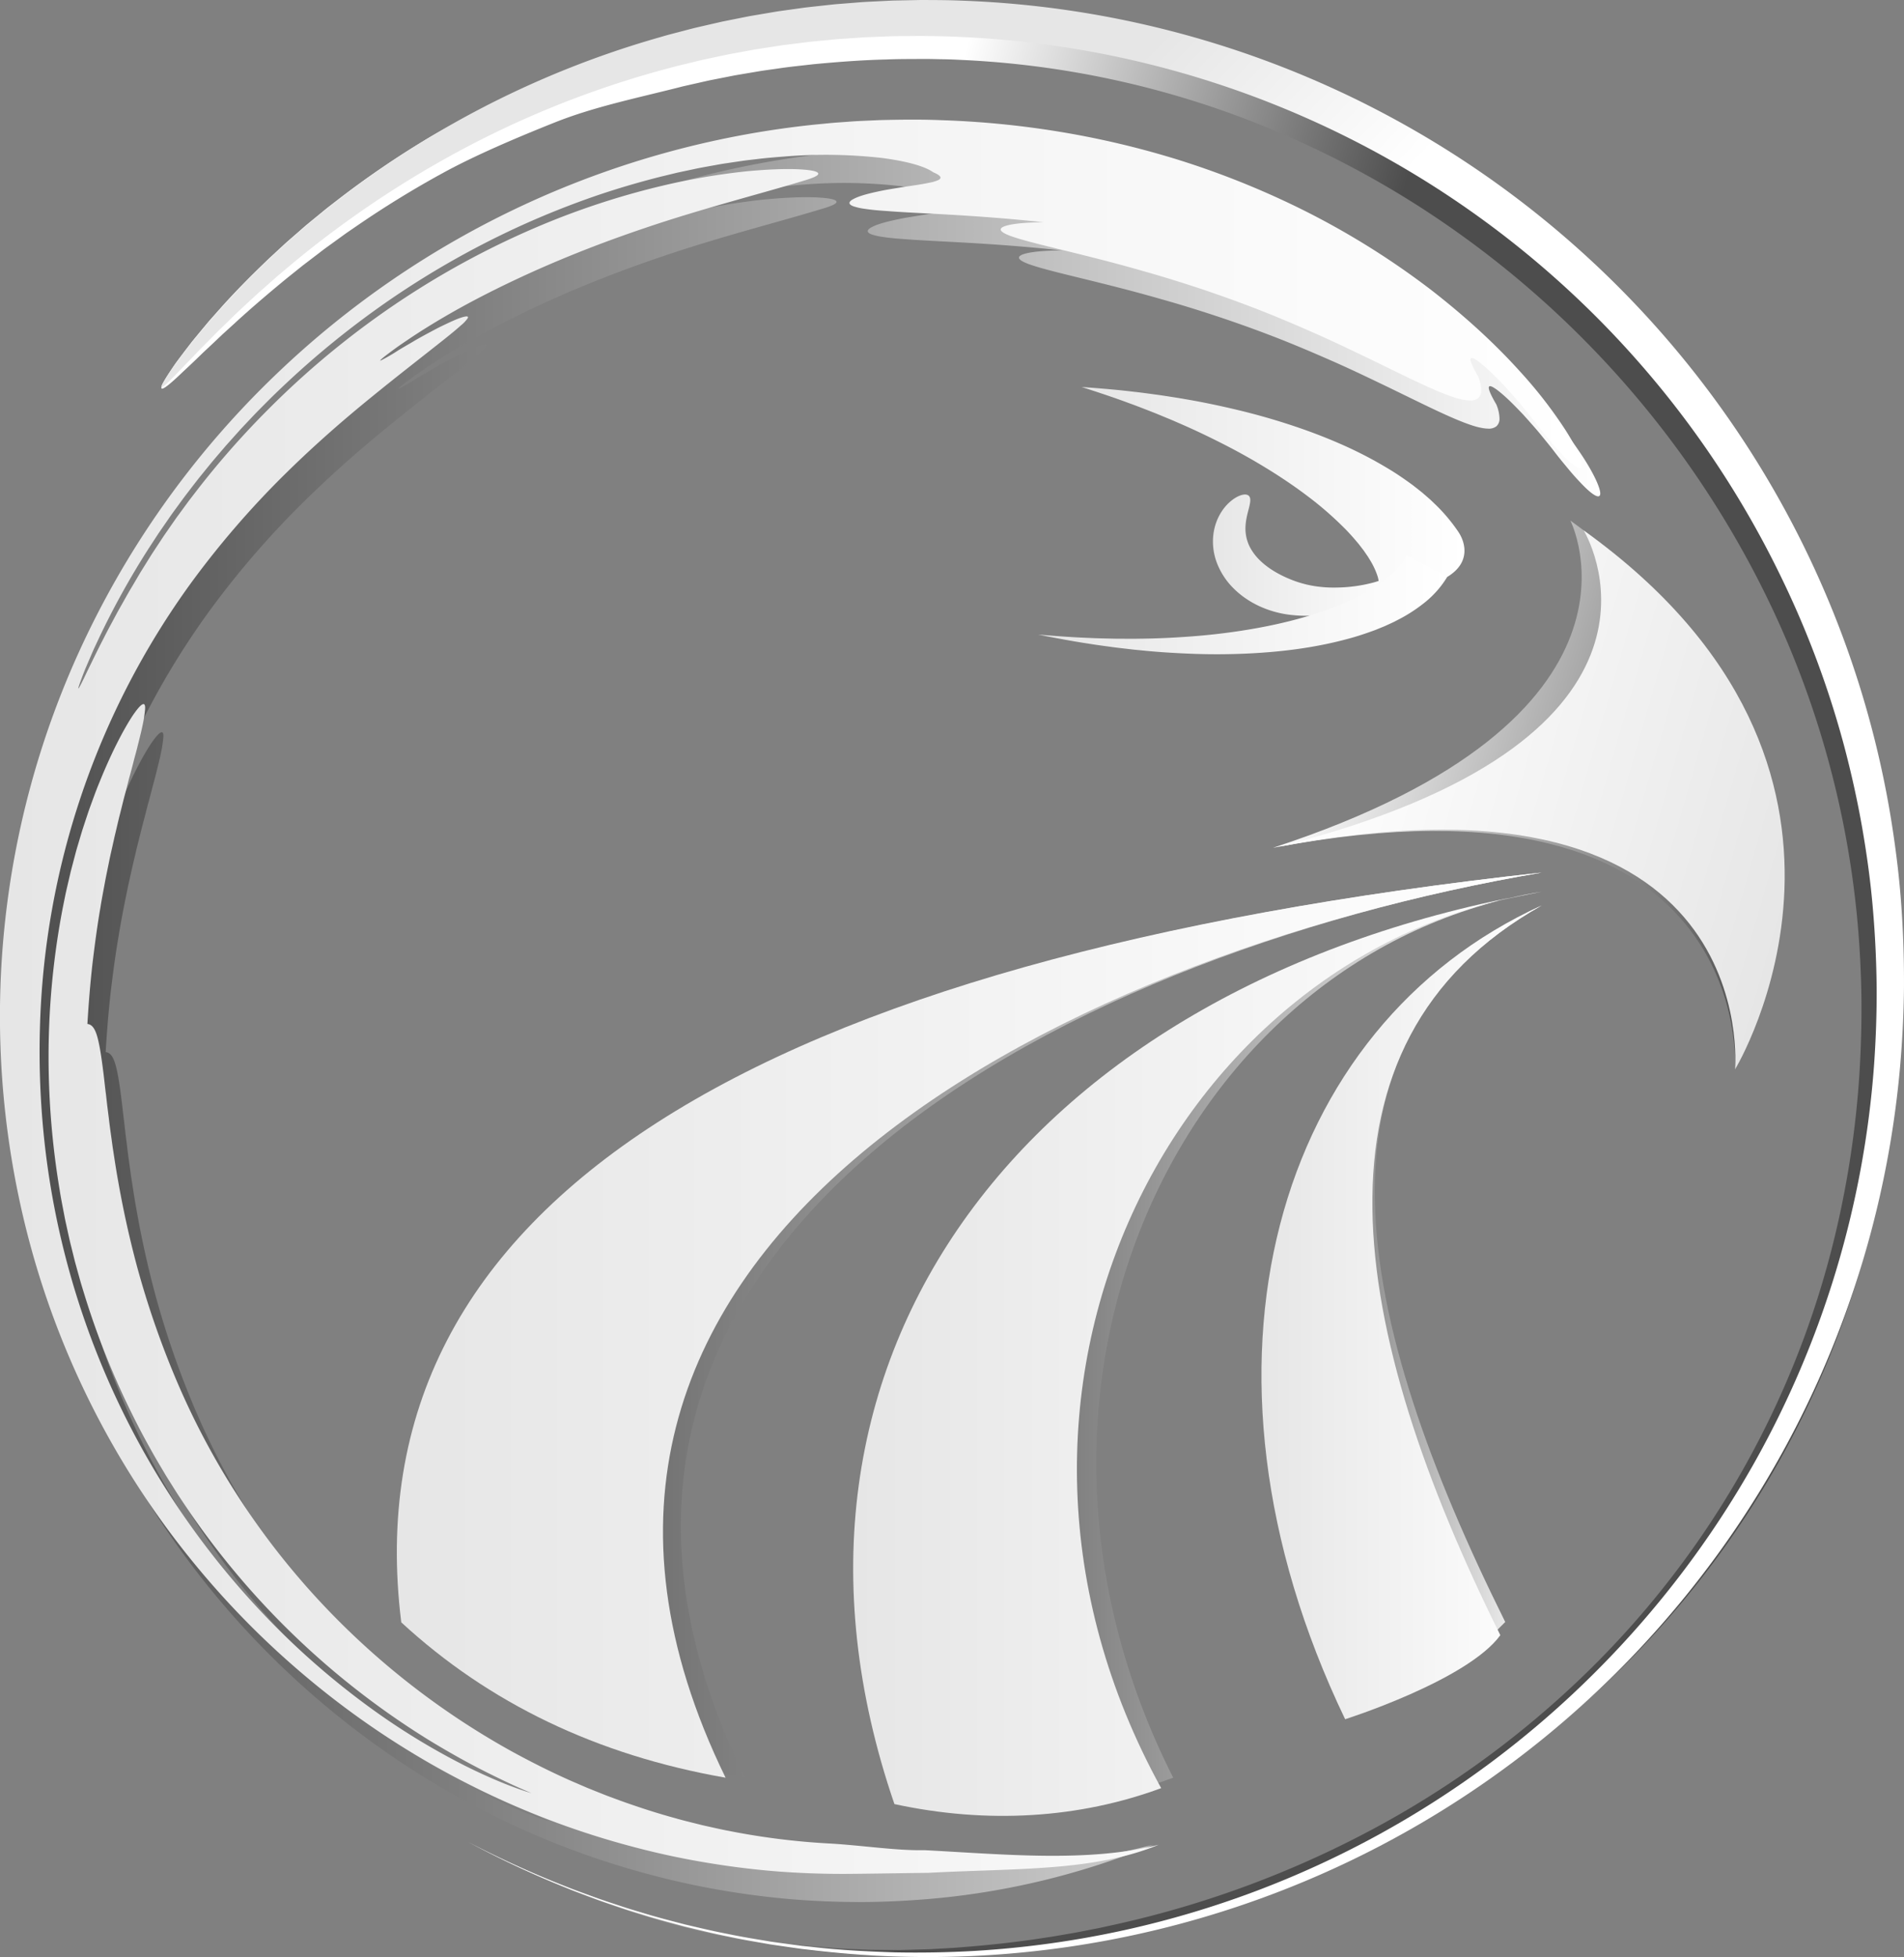 <svg id="Ebene_1" data-name="Ebene 1" xmlns="http://www.w3.org/2000/svg" xmlns:xlink="http://www.w3.org/1999/xlink" viewBox="0 0 1174.4 1206.817"><rect x="0" y="0" width="1174.4" height="1206.817" fill="#808080" stroke="none"/><defs><linearGradient id="Neues_Verlaufsfeld_2" x1="61.327" y1="667.495" x2="1037.111" y2="667.495" gradientUnits="userSpaceOnUse"><stop offset="0" stop-color="#4d4d4d"/><stop offset="1" stop-color="#fff"/></linearGradient><linearGradient id="Neues_Verlaufsfeld_2-2" x1="828.426" y1="842.426" x2="1000.969" y2="842.426" xlink:href="#Neues_Verlaufsfeld_2"/><linearGradient id="Neues_Verlaufsfeld_2-3" x1="763.965" y1="682.165" x2="491.239" y2="603.777" xlink:href="#Neues_Verlaufsfeld_2"/><linearGradient id="Neues_Verlaufsfeld_1" x1="414.195" y1="420.076" x2="534.611" y2="537.238" gradientUnits="userSpaceOnUse"><stop offset="0" stop-color="#e6e6e6"/><stop offset="1" stop-color="#fff"/></linearGradient><linearGradient id="Neues_Verlaufsfeld_1-2" x1="50.062" y1="650.14" x2="1025.846" y2="650.14" xlink:href="#Neues_Verlaufsfeld_1"/><linearGradient id="Neues_Verlaufsfeld_2-4" x1="1164.974" y1="553.19" x2="861.788" y2="466.047" xlink:href="#Neues_Verlaufsfeld_2"/><linearGradient id="Neues_Verlaufsfeld_2-5" x1="595.447" y1="869.433" x2="1000.969" y2="869.433" xlink:href="#Neues_Verlaufsfeld_2"/><linearGradient id="Neues_Verlaufsfeld_2-6" x1="306.648" y1="852.629" x2="1000.969" y2="852.629" xlink:href="#Neues_Verlaufsfeld_2"/><linearGradient id="Neues_Verlaufsfeld_1-3" x1="294.831" y1="852.629" x2="1000.969" y2="852.629" xlink:href="#Neues_Verlaufsfeld_1"/><linearGradient id="Neues_Verlaufsfeld_1-4" x1="576.311" y1="870.325" x2="1000.969" y2="870.325" xlink:href="#Neues_Verlaufsfeld_1"/><linearGradient id="Neues_Verlaufsfeld_1-5" x1="828.136" y1="844.744" x2="1000.969" y2="844.744" xlink:href="#Neues_Verlaufsfeld_1"/><linearGradient id="Neues_Verlaufsfeld_1-6" x1="798.208" y1="377.798" x2="919.519" y2="377.798" xlink:href="#Neues_Verlaufsfeld_1"/><linearGradient id="Neues_Verlaufsfeld_1-7" x1="717.215" y1="336.578" x2="953.349" y2="336.578" xlink:href="#Neues_Verlaufsfeld_1"/><linearGradient id="Neues_Verlaufsfeld_1-8" x1="690.402" y1="408.359" x2="942.696" y2="408.359" xlink:href="#Neues_Verlaufsfeld_1"/><linearGradient id="Neues_Verlaufsfeld_1-9" x1="1166.513" y1="555.461" x2="865.285" y2="468.88" xlink:href="#Neues_Verlaufsfeld_1"/></defs><title>logo_wht</title><path d="M453.516,1192.135a511.348,511.348,0,0,1-106.677-40.858,521.078,521.078,0,0,1-96.382-64.188A527.999,527.999,0,0,1,72.999,791.455a541.948,541.948,0,0,1,35.974-334.279A556.524,556.524,0,0,1,231.641,283.641,564.347,564.347,0,0,1,563.695,129.675l10.14-.983c3.365-.304,6.723-.502,10.059-.752,6.669-.545,13.294-.724,19.839-1.044,13.103-.343,25.937-.469,38.48.046a561.661,561.661,0,0,1,71.518,6.939,543.451,543.451,0,0,1,75.601,17.873,524.947,524.947,0,0,1,63.046,24.467,490.218,490.218,0,0,1,91.691,55.401c23.677,18.377,41.323,35.355,54.506,49.941a278.837,278.837,0,0,1,28.007,35.924c5.961,9.246,8.949,15.741,10.058,19.57,1.096,3.837.224,5.096-2.004,4.208-2.239-.882-5.8-3.943-10.239-8.73-2.262-2.354-4.738-5.148-7.365-8.345-2.645-3.18-5.545-6.657-8.49-10.553-2.961-3.851-5.824-7.276-8.423-10.476-2.603-3.197-5.136-5.956-7.396-8.534q-1.719-1.913-3.27-3.64-1.609-1.673-3.052-3.174c-1.94-1.992-3.69-3.742-5.263-5.272-6.361-6.04-9.929-8.464-11.561-8.884-3.292-.795.785,6.693,3.416,11.199a23.693,23.693,0,0,1,1.957,8.613,6.134,6.134,0,0,1-1.856,4.847,7.523,7.523,0,0,1-5.122,1.476,21.867,21.867,0,0,1-3.641-.389,40.724,40.724,0,0,1-4.346-1c-12.344-3.624-31.411-13.398-53.843-24.26-11.243-5.388-23.245-11.207-35.697-16.632-12.43-5.457-25.146-10.831-37.661-15.582-25.009-9.549-48.975-17.077-66.474-21.979-34.903-10.063-65.107-16.129-79.253-20.777-7.07-2.274-10.099-4.388-7.624-6.08,2.476-1.668,10.48-3.105,25.472-3.214-44.511-4.807-77.4-5.348-97.335-6.981-4.979-.321-9.152-.738-12.492-1.257a36.754,36.754,0,0,1-7.476-1.65c-3.277-1.278-3.1-2.925.802-4.78,3.901-1.925,10.122-3.41,16.949-4.826,3.414-.688,6.987-1.225,10.494-1.812,1.756-.283,3.494-.563,5.19-.836l4.939-.721c3.173-.483,6.07-.985,8.478-1.513a23.835,23.835,0,0,0,5.537-1.597c2.42-1.204,2.027-2.73-2.991-4.818-5.128-3.684-16.057-6.809-31.632-8.853a310.875,310.875,0,0,0-59.104-.986c-5.823.464-11.867.905-18.046,1.68-3.092.375-6.244.689-9.412,1.155l-9.634,1.429c-3.261.455-6.52,1.113-9.838,1.689-3.311.606-6.671,1.181-10.027,1.922q-5.05,1.074-10.195,2.168-5.115,1.237-10.318,2.495c-13.839,3.505-28.02,7.652-42.25,12.606-14.22,4.977-28.516,10.665-42.658,17.03A535.419,535.419,0,0,0,302.685,237.06a544.398,544.398,0,0,0-68.356,55.456c-5.03,4.722-9.753,9.557-14.402,14.236-2.293,2.37-4.514,4.754-6.726,7.086q-1.653,1.755-3.283,3.486l-3.159,3.51-6.161,6.881-5.811,6.801-2.824,3.319q-1.362,1.676-2.699,3.322-2.669,3.293-5.235,6.459-5.016,6.42-9.51,12.358c-2.916,4.01-5.73,7.786-8.287,11.417q-3.782,5.482-7.095,10.283-3.185,4.873-5.881,8.999a496.675,496.675,0,0,0-31.267,56.436q-1.302,2.779-2.493,5.319c-.775,1.701-1.469,3.341-2.145,4.887q-1.99,4.652-3.537,8.268c-1.917,4.869-3.197,8.309-3.789,10.168-1.183,3.718.373,1.111,5.136-9.021,2.509-5.007,5.748-11.934,10.296-20.679,2.187-4.417,4.854-9.207,7.694-14.554,1.415-2.677,3.029-5.407,4.642-8.304,1.623-2.893,3.32-5.911,5.192-8.999l4.709-8.002,4.857-7.811,2.422-3.872q1.251-1.904,2.496-3.798,2.498-3.785,4.971-7.533,2.562-3.688,5.099-7.341,1.272-1.824,2.538-3.64,1.307-1.785,2.608-3.562,2.606-3.551,5.187-7.067,2.663-3.453,5.3-6.873a525.83,525.83,0,0,1,43.86-49.693,527.265,527.265,0,0,1,90.332-72.599A518.467,518.467,0,0,1,401.09,189.261a480.159,480.159,0,0,1,69.413-22.056,412.941,412.941,0,0,1,51.256-8.741c13.886-1.307,24.462-1.613,31.792-1.268,7.333.361,11.388,1.113,12.299,2.264.905,1.111-1.354,2.452-6.65,4.151-26.949,8.3-63.298,17.326-100.149,29.842-18.426,6.205-36.978,13.169-54.601,20.624-17.627,7.44-34.318,15.37-49.13,23.123-14.882,7.805-26.708,14.927-35.789,20.746-4.532,2.923-8.353,5.561-11.579,7.747-3.182,2.246-5.705,4.132-7.627,5.582-3.85,2.893-5.151,4.23-4.098,3.839a110.025,110.025,0,0,0,10.387-6.006c2.872-1.808,6.137-3.633,9.428-5.584,3.285-1.961,6.744-3.84,10.094-5.641,1.677-.893,3.326-1.771,4.923-2.622,1.613-.821,3.196-1.578,4.694-2.297,3.004-1.428,5.704-2.662,7.937-3.537,4.507-1.689,7.044-2.103,6.101-.332a20.744,20.744,0,0,1-4.206,4.407c-2.35,2.158-5.758,4.971-10.35,8.629-13.415,10.669-28.307,22.135-44.691,35.492-16.401,13.328-34.205,28.673-53.072,47.223a554.231,554.231,0,0,0-58.084,67.162A488.857,488.857,0,0,0,85.943,687.355a515.602,515.602,0,0,0,2.031,61.831,501.94,501.94,0,0,0,137.379,300.58,482.536,482.536,0,0,0,65.228,56.828,425.82,425.82,0,0,0,57.439,35.037c16.86,8.414,30.876,13.939,41.148,16.957-10.951-4.584-21.671-9.775-32.308-15.208-10.612-5.482-21.005-11.437-31.255-17.677A493.456,493.456,0,0,1,172.328,976.38c-1.664-2.447-3.208-4.966-4.784-7.461-1.555-2.508-3.175-4.975-4.667-7.514-3.002-5.066-6.041-10.099-8.842-15.248-5.764-10.21-11.006-20.637-15.962-31.114a491.454,491.454,0,0,1-24.695-63.949c-.817-2.694-1.663-5.375-2.447-8.066q-1.124-4.053-2.243-8.088l-1.114-4.032-1.008-4.05q-1.004-4.046-2.004-8.073c-.634-2.692-1.201-5.394-1.801-8.081-.577-2.692-1.219-5.363-1.705-8.06-1.021-5.383-2.121-10.724-2.94-16.086a499.16,499.16,0,0,1-6.472-63.233,486.144,486.144,0,0,1,8.35-110.443c.815-3.952,1.537-7.839,2.401-11.617q1.318-5.658,2.583-11.086,1.418-5.385,2.775-10.536c.876-3.437,1.947-6.741,2.884-9.988q.726-2.428,1.433-4.797.769-2.35,1.519-4.639c1.016-3.046,1.974-6.018,2.981-8.883,2.105-5.702,3.992-11.098,6.074-16.046,8.029-19.892,15.557-33.682,20.607-41.32,5.198-7.583,7.858-9.072,7.571-3.978a78.163,78.163,0,0,1-1.513,9.917c-.82,4.061-2.065,8.813-3.422,14.323-.68,2.754-1.546,5.638-2.309,8.752q-1.19,4.654-2.614,9.792c-.874,3.449-1.8,7.065-2.811,10.829-.993,3.77-1.913,7.74-2.98,11.835-1.045,4.102-1.976,8.405-3.069,12.827q-1.489,6.668-3.083,13.802c-.922,4.783-2.019,9.685-2.96,14.771-.919,5.09-1.972,10.306-2.806,15.707-1.887,10.766-3.398,22.174-4.842,34.129-1.368,11.966-2.397,24.507-3.18,37.572,1.667.267,3.507.947,5.187,5.158,1.673,4.207,3.116,11.944,4.842,26.241.445,3.574.831,7.561,1.413,11.996q.379,3.328.798,7.008.464,3.675.974,7.719c.601,5.403,1.504,11.281,2.348,17.728,1.006,6.425,2.01,13.414,3.383,20.96,2.661,15.103,6.249,32.526,11.584,52.455a549.274,549.274,0,0,0,22.944,67.04,469.264,469.264,0,0,0,86.517,136.108,477.989,477.989,0,0,0,122.395,96.531c11.028,6.007,22.103,11.607,33.254,16.623,2.771,1.288,5.593,2.44,8.371,3.658q2.089.9,4.171,1.797,2.103.847,4.198,1.691c2.799,1.111,5.572,2.25,8.359,3.321q4.202,1.552,8.37,3.093c11.159,3.977,22.235,7.601,33.266,10.588,5.481,1.602,11.001,2.877,16.423,4.256,2.723.65,5.451,1.221,8.153,1.827,2.704.6,5.389,1.206,8.088,1.695a439.456,439.456,0,0,0,62.116,7.87,421.325,421.325,0,0,0,55.81-.662A509.47,509.47,0,0,0,761.331,1173.065a468.612,468.612,0,0,1-139.334,33.526c-13.05,1.055-26.416,1.738-40.053,1.803-13.63.017-27.53-.476-41.657-1.563q-21.177-1.702-42.933-5.33C482.863,1199.095,468.218,1196.006,453.516,1192.135Z" transform="translate(-50.062 -35.465)" fill-rule="evenodd" fill="url(#Neues_Verlaufsfeld_2)"/><path d="M1000.969,593.831c-161.983,77.2-225.972,280.125-121.888,497.191,46.962-14.644,77.219-32.357,99.422-55.327C885.771,848.986,849.309,679.324,1000.969,593.831Z" transform="translate(-50.062 -35.465)" fill="url(#Neues_Verlaufsfeld_2-2)"/><path d="M1139.479,402.955a597.94,597.94,0,0,0-212.87-239.392,585.958,585.958,0,0,0-92.037-48.245A564.683,564.683,0,0,0,643.247,72.423c-3.916-.188-7.819-.383-11.713-.42-3.897-.056-7.766-.211-11.648-.189-7.764.071-15.481-.008-23.124.332-15.304.358-30.332,1.543-45.084,2.932-7.354.873-14.677,1.55-21.873,2.661-3.603.52-7.2.986-10.765,1.539l-10.624,1.795-5.275.901-5.223,1.032-10.377,2.044-10.214,2.306-5.071,1.144c-1.687.378-3.347.841-5.015,1.256-26.678,6.687-51.769,11.942-75.097,21.267-23.339,9.303-48.628,20.07-68.353,30.815a612.194,612.194,0,0,0-53.693,32.967l-5.976,4.096c-1.96,1.368-3.855,2.783-5.756,4.148-3.772,2.77-7.553,5.37-11.076,8.135q-5.343,4.082-10.436,7.972-5.005,4.01-9.759,7.819c-12.563,10.302-23.583,19.809-32.899,28.403q-3.52,3.201-6.777,6.161l-6.128,5.802q-2.955,2.761-5.638,5.268-2.641,2.551-5.01,4.84c-3.158,3.053-6.04,5.679-8.475,7.998q-3.643,3.487-6.264,5.748c-3.486,3.004-5.573,4.333-6.15,3.858s.376-2.74,2.779-6.696q1.802-2.967,4.681-7.19c1.922-2.806,4.309-5.925,6.993-9.482q2.039-2.648,4.314-5.602l4.977-6.046q2.633-3.155,5.505-6.597,2.976-3.351,6.195-6.975c8.568-9.691,18.962-20.35,31.053-31.854q4.596-4.253,9.435-8.731c3.282-2.924,6.697-5.865,10.174-8.903,3.446-3.078,7.162-5.994,10.88-9.082,1.874-1.524,3.745-3.098,5.683-4.627q2.93-2.266,5.921-4.579a567.105,567.105,0,0,1,53.928-36.911c20.012-12.068,45.807-24.156,69.87-34.716C406.194,76.478,432.224,70.029,460.024,62.276c1.738-.481,3.47-1.011,5.228-1.454l5.286-1.339q5.303-1.337,10.659-2.688l10.835-2.412,5.459-1.211,5.513-1.076q5.53-1.063,11.112-2.135c3.73-.663,7.492-1.238,11.263-1.864C532.914,46.774,540.577,45.896,548.285,44.833c15.451-1.769,31.211-3.292,47.255-3.94,8.018-.486,16.104-.54,24.249-.733,4.073-.083,8.187.015,12.302.017,4.119-.017,8.25.128,12.395.269a579.825,579.825,0,0,1,202.942,43.813,601.719,601.719,0,0,1,97.404,51.086A610.448,610.448,0,0,1,1166.359,390.163a600.04,600.04,0,0,1,54.508,211.457c1.149,16.932,1.59,33.608,1.436,50.002-.224,16.379-1.092,32.478-2.45,48.29a608.481,608.481,0,0,1-15.115,91.196,575.661,575.661,0,0,1-167.365,285.374,599.733,599.733,0,0,1-133.51,93.726,635.629,635.629,0,0,1-163.171,57.513l-11.169,2.243q-5.627 1-11.294,2.006c-3.77.711-7.587,1.234-11.402,1.841-3.818.595-7.647,1.201-11.511,1.674-15.416,2.165-31.15,3.67-47.155,4.75-4.005.228-8.017.576-12.059.708q-6.058.252-12.166.507-6.119.078-12.289.156-3.084.035-6.181.07c-2.065.026-4.133-.086-6.206-.123q-6.217-.164-12.488-.329c-4.177-.165-8.365-.502-12.574-.746q-3.156-.2-6.325-.4c-2.114-.115-4.221-.393-6.338-.582q-6.347-.631-12.75-1.267a571.151,571.151,0,0,1-104.193-22.336,607.987,607.987,0,0,1-105.876-44.598A602.504,602.504,0,0,0,444.997,1214.563a564.183,564.183,0,0,0,104.092,20.836q6.377.54,12.697,1.075c2.108.157,4.205.403,6.308.486q3.153.152,6.293.304c4.186.18,8.351.452,12.502.554q6.229.069,12.405.138c2.058.005,4.112.086,6.162.028q3.074-.083,6.134-.166,6.119-.173,12.188-.344,6.068-.349,12.086-.696c4.014-.195,7.997-.605,11.972-.896,15.885-1.331,31.48-3.083,46.74-5.492,3.825-.534,7.615-1.201,11.391-1.856,3.774-.667,7.549-1.251,11.276-2.021q5.6-1.096,11.161-2.185,5.534-1.214,11.029-2.42a620.832,620.832,0,0,0,160.075-59.918,583.675,583.675,0,0,0,128.962-94.847,558.328,558.328,0,0,0,155.964-280.77,589.078,589.078,0,0,0,12.499-88.234c.953-15.26,1.433-30.778,1.29-46.55-.213-15.754-.999-31.74-2.462-47.939a575.857,575.857,0,0,0-56.282-200.694Z" transform="translate(-50.062 -35.465)" fill-rule="evenodd" fill="url(#Neues_Verlaufsfeld_2-3)"/><path d="M1148.793,391.574A590.812,590.812,0,0,0,642.006,58.232c-7.983-.425-15.925-.48-23.809-.61l-11.784.108c-1.957.028-3.912.01-5.86.076l-5.834.223c-3.882.16-7.752.266-11.603.465l-11.497.769c-1.908.139-3.817.226-5.713.407l-5.678.545c-3.777.373-7.544.697-11.286,1.103l-11.159,1.393c-1.851.239-3.703.443-5.543.707l-5.498.848-10.924,1.687L505.042,67.93l-5.352.979-5.297,1.121-10.517,2.237c-3.478.789-6.918,1.666-10.353,2.486-3.429.844-6.861,1.615-10.222,2.581a593.549,593.549,0,0,0-141.292,57.493A616.899,616.899,0,0,0,268.016,169.109c-16.135,11.46-30.478,22.703-42.983,33.404-1.569,1.331-3.15,2.609-4.652,3.932q-2.25,1.99-4.437,3.925c-2.903,2.595-5.792,5.046-8.481,7.542-5.35,5.02-10.5,9.604-15.035,14.131l-6.652,6.441c-2.122,2.073-4.084,4.131-6.008,6.056q-2.879,2.897-5.494,5.528c-1.75,1.748-3.328,3.482-4.874,5.073q-4.632,4.785-8.175,8.445-3.481,3.703-5.952,6.146c-3.285,3.247-5.185,4.773-5.596,4.449s.682-2.488,3.196-6.387q1.886-2.925,4.827-7.138c1.986-2.78,4.404-5.91,7.126-9.472,1.378-1.766,2.792-3.676,4.382-5.604l5.028-6.071c1.773-2.108,3.589-4.352,5.57-6.612q3-3.368,6.244-7.012c4.274-4.913,9.183-9.892,14.317-15.316,2.581-2.698,5.367-5.354,8.175-8.156l4.299-4.238c1.458-1.428,2.996-2.811,4.524-4.248a545.881,545.881,0,0,1,42.344-36.039,584.407,584.407,0,0,1,54.132-37.04A585.156,585.156,0,0,1,458.047,58.152c3.459-1.06,6.99-1.924,10.522-2.86,3.538-.913,7.082-1.879,10.666-2.758l10.843-2.499,5.464-1.249,5.522-1.104,11.124-2.22q5.617-.955,11.286-1.919l5.683-.96c1.901-.301,3.816-.542,5.73-.817l11.542-1.604c3.872-.474,7.77-.864,11.679-1.301l5.879-.64c1.964-.212,3.94-.329,5.915-.499l11.908-.943c3.989-.255,7.999-.415,12.022-.626l6.047-.298c2.02-.09,4.046-.096,6.074-.148l12.219-.242c8.176.045,16.415.025,24.703.384a602.654,602.654,0,0,1,563.096,454.17q6.722,26.63,10.858,52.788c2.764,17.419,4.841,34.629,6.01,51.611,1.208,16.977,1.709,33.702,1.608,50.152-.17,16.451-1.021,32.621-2.382,48.499a602.054,602.054,0,0,1-671.137,544.985q-3.223-.368-6.46-.738-3.226-.462-6.466-.926c-4.317-.638-8.66-1.239-13.01-1.916-8.666-1.565-17.443-2.968-26.198-4.922-8.804-1.717-17.573-3.968-26.457-6.088-8.807-2.424-17.741-4.716-26.606-7.562-4.448-1.369-8.934-2.691-13.364-4.262-4.442-1.53-8.931-2.997-13.395-4.599q-6.664-2.494-13.393-5.014c-2.255-.809-4.461-1.759-6.692-2.661q-3.341-1.367-6.699-2.74-26.785-11.161-53.478-25.326,26.747,14.007,53.66,24.881,3.366,1.344,6.716,2.682c2.236.883,4.448,1.812,6.708,2.602q6.743,2.458,13.42,4.893c4.473,1.561,8.968,2.987,13.417,4.476,4.436,1.53,8.928,2.811,13.381,4.137,8.875,2.762,17.814,4.968,26.624,7.307,8.887,2.034,17.654,4.199,26.453,5.828,8.75,1.867,17.519,3.181,26.173,4.657,4.344.633,8.68,1.189,12.989,1.783q3.234.43,6.453.859,3.231.336,6.447.671c17.133,1.99,34.067,2.817,50.702,3.34q24.972.487,49.096-.873a595.766,595.766,0,0,0,92.704-12.84,590.523,590.523,0,0,0,290.62-159.312,594.562,594.562,0,0,0,97.323-127.928,587.966,587.966,0,0,0,74.43-246.687c1.076-15.479,1.653-31.225,1.566-47.228-.157-16.002-.898-32.247-2.327-48.714-1.39-16.471-3.665-33.137-6.6-49.983q-4.44-25.265-11.284-50.978A581.584,581.584,0,0,0,1148.793,391.574Z" transform="translate(-50.062 -35.465)" fill-rule="evenodd" fill="url(#Neues_Verlaufsfeld_1)"/><path d="M442.251,1174.781a511.348,511.348,0,0,1-106.677-40.858,521.077,521.077,0,0,1-96.382-64.188A527.998,527.998,0,0,1,61.734,774.101,541.949,541.949,0,0,1,97.708,439.821,556.524,556.524,0,0,1,220.376,266.286,564.347,564.347,0,0,1,552.43,112.32l10.14-.983c3.365-.304,6.723-.502,10.059-.752,6.669-.545,13.294-.724,19.839-1.044,13.103-.343,25.937-.469,38.48.046a561.662,561.662,0,0,1,71.518,6.939,543.452,543.452,0,0,1,75.601,17.873,524.948,524.948,0,0,1,63.046,24.467,490.218,490.218,0,0,1,91.691,55.401c23.677,18.377,41.323,35.355,54.506,49.941a278.837,278.837,0,0,1,28.007,35.924c5.961,9.246,8.949,15.741,10.058,19.57,1.096,3.837.224,5.096-2.004,4.208-2.239-.882-5.8-3.943-10.239-8.73-2.262-2.354-4.738-5.148-7.365-8.345-2.645-3.18-5.545-6.657-8.49-10.553-2.961-3.851-5.824-7.276-8.423-10.476-2.603-3.197-5.136-5.956-7.396-8.534l-3.27-3.64q-1.609-1.673-3.052-3.174c-1.94-1.992-3.69-3.742-5.263-5.272-6.361-6.04-9.929-8.464-11.561-8.884-3.292-.795.785,6.693,3.416,11.199a23.693,23.693,0,0,1,1.957,8.613,6.134,6.134,0,0,1-1.856,4.847,7.523,7.523,0,0,1-5.122,1.476,21.866,21.866,0,0,1-3.641-.389,40.721,40.721,0,0,1-4.346-1c-12.344-3.624-31.411-13.398-53.843-24.26-11.243-5.388-23.245-11.207-35.697-16.632-12.43-5.457-25.146-10.831-37.661-15.582-25.009-9.549-48.975-17.077-66.474-21.979-34.903-10.063-65.107-16.129-79.253-20.777-7.07-2.274-10.099-4.388-7.624-6.08,2.476-1.668,10.48-3.105,25.472-3.214-44.511-4.807-77.4-5.348-97.335-6.981-4.979-.321-9.152-.738-12.492-1.257a36.753,36.753,0,0,1-7.476-1.65c-3.277-1.278-3.1-2.925.802-4.78,3.901-1.925,10.122-3.41,16.949-4.825,3.414-.688,6.987-1.225,10.494-1.812,1.756-.283,3.494-.563,5.19-.836l4.939-.721c3.173-.483,6.07-.985,8.478-1.513a23.835,23.835,0,0,0,5.537-1.597c2.42-1.204,2.027-2.73-2.991-4.818-5.128-3.684-16.057-6.809-31.632-8.853a310.876,310.876,0,0,0-59.104-.986c-5.823.464-11.867.905-18.047,1.68-3.092.375-6.244.689-9.412,1.155l-9.634,1.429c-3.261.455-6.52,1.113-9.838,1.689-3.311.606-6.671,1.181-10.027,1.922q-5.05,1.074-10.195,2.168-5.115,1.237-10.318,2.495c-13.839,3.505-28.02,7.652-42.25,12.606-14.22,4.977-28.516,10.665-42.658,17.03a535.418,535.418,0,0,0-81.196,45.632,544.398,544.398,0,0,0-68.356,55.456c-5.03,4.722-9.753,9.557-14.402,14.236-2.293,2.37-4.514,4.754-6.726,7.086q-1.653,1.755-3.283,3.486l-3.159,3.51q-3.127,3.493-6.161,6.881-2.954,3.457-5.811,6.801-1.425,1.674-2.824,3.319-1.362,1.676-2.699,3.322-2.669,3.293-5.235,6.459-5.016,6.42-9.509,12.358c-2.916,4.01-5.73,7.786-8.287,11.417l-7.095,10.283q-3.185,4.873-5.881,8.999a496.676,496.676,0,0,0-31.267,56.436q-1.302,2.779-2.493,5.319c-.775,1.701-1.469,3.341-2.145,4.887q-1.99,4.652-3.537,8.268c-1.917,4.869-3.197,8.309-3.789,10.168-1.183,3.718.373,1.111,5.136-9.021,2.509-5.007,5.748-11.934,10.296-20.679,2.187-4.417,4.854-9.207,7.694-14.554,1.415-2.677,3.029-5.407,4.642-8.304,1.623-2.893,3.32-5.911,5.192-8.999q2.366-4.02,4.709-8.002l4.857-7.811,2.422-3.872,2.496-3.798q2.498-3.785,4.971-7.533,2.562-3.688,5.099-7.341,1.272-1.824,2.538-3.64,1.307-1.785,2.608-3.562,2.606-3.551,5.187-7.067,2.663-3.453,5.3-6.873a525.828,525.828,0,0,1,43.86-49.693,527.265,527.265,0,0,1,90.332-72.599,518.466,518.466,0,0,1,83.721-43.14,480.159,480.159,0,0,1,69.413-22.056,412.94,412.94,0,0,1,51.256-8.741c13.886-1.307,24.462-1.613,31.792-1.268,7.333.361,11.388,1.113,12.299,2.264.905,1.111-1.354,2.452-6.65,4.151-26.949,8.3-63.298,17.326-100.149,29.842-18.426,6.205-36.978,13.169-54.601,20.624-17.627,7.44-34.318,15.37-49.13,23.123-14.882,7.805-26.708,14.927-35.789,20.746-4.532,2.923-8.353,5.561-11.579,7.747-3.182,2.246-5.705,4.132-7.627,5.582-3.85,2.893-5.151,4.23-4.098,3.839a110.026,110.026,0,0,0,10.387-6.006c2.872-1.808,6.137-3.633,9.428-5.584,3.285-1.961,6.744-3.84,10.094-5.641,1.677-.893,3.326-1.771,4.923-2.622,1.613-.821,3.196-1.578,4.694-2.297,3.004-1.428,5.704-2.662,7.937-3.537,4.507-1.689,7.044-2.103,6.101-.332a20.744,20.744,0,0,1-4.206,4.407c-2.35,2.158-5.758,4.971-10.35,8.629-13.415,10.669-28.307,22.135-44.691,35.492-16.401,13.328-34.205,28.673-53.072,47.223a554.231,554.231,0,0,0-58.084,67.162A488.856,488.856,0,0,0,74.678,670.001a515.6,515.6,0,0,0,2.031,61.831,501.94,501.94,0,0,0,137.379,300.58,482.536,482.536,0,0,0,65.228,56.828,425.818,425.818,0,0,0,57.439,35.037c16.86,8.414,30.876,13.939,41.148,16.957-10.951-4.584-21.671-9.775-32.308-15.208-10.612-5.482-21.005-11.437-31.255-17.677A493.457,493.457,0,0,1,161.063,959.025c-1.664-2.447-3.208-4.966-4.784-7.461-1.555-2.508-3.175-4.975-4.667-7.514-3.002-5.066-6.041-10.099-8.842-15.248-5.764-10.21-11.006-20.637-15.962-31.114a491.453,491.453,0,0,1-24.695-63.949c-.817-2.694-1.663-5.375-2.447-8.066q-1.124-4.053-2.243-8.088l-1.114-4.032-1.008-4.05q-1.004-4.046-2.004-8.073c-.634-2.692-1.201-5.394-1.801-8.081-.577-2.692-1.219-5.363-1.705-8.06-1.021-5.383-2.121-10.724-2.94-16.086a499.156,499.156,0,0,1-6.472-63.233A486.144,486.144,0,0,1,88.729,595.529c.815-3.952,1.537-7.839,2.401-11.617q1.318-5.658,2.583-11.086,1.418-5.385,2.775-10.536c.876-3.437,1.947-6.741,2.884-9.988q.726-2.428,1.433-4.797.769-2.35,1.519-4.639c1.016-3.046,1.974-6.018,2.981-8.883,2.105-5.702,3.992-11.098,6.074-16.046,8.029-19.892,15.557-33.682,20.607-41.32,5.198-7.583,7.858-9.072,7.571-3.978a78.165,78.165,0,0,1-1.513,9.917c-.82,4.061-2.065,8.813-3.422,14.323-.68,2.754-1.546,5.638-2.309,8.752q-1.19,4.654-2.614,9.792c-.874,3.449-1.8,7.065-2.811,10.829-.993,3.77-1.913,7.74-2.98,11.835-1.045,4.102-1.976,8.405-3.069,12.827q-1.489,6.668-3.083,13.802c-.922,4.783-2.019,9.685-2.96,14.771-.919,5.09-1.972,10.306-2.806,15.707-1.887,10.766-3.398,22.174-4.842,34.129-1.368,11.966-2.397,24.507-3.18,37.572,1.667.267,3.507.947,5.187,5.158,1.673,4.207,3.116,11.944,4.842,26.241.445,3.574.831,7.561,1.413,11.996q.379,3.328.798,7.008.464,3.675.974,7.719c.601,5.403,1.504,11.281,2.348,17.728,1.006,6.425,2.01,13.414,3.383,20.96,2.661,15.103,6.249,32.526,11.584,52.455a549.274,549.274,0,0,0,22.944,67.04A469.264,469.264,0,0,0,243.959,1019.308,477.989,477.989,0,0,0,366.354,1115.84c11.028,6.007,22.103,11.607,33.254,16.623,2.771,1.288,5.593,2.44,8.371,3.658q2.089.9,4.171,1.797,2.103.847,4.198,1.691c2.799,1.111,5.572,2.25,8.359,3.321q4.202,1.552,8.37,3.093c11.159,3.977,22.235,7.601,33.266,10.588,5.481,1.602,11.001,2.877,16.423,4.256,2.723.65,5.451,1.221,8.153,1.827,2.704.6,5.389,1.206,8.088,1.695a439.456,439.456,0,0,0,62.116,7.87c19.781,1.058,41.816,4.535,59.191,4.147,48.6,2.511,101.039,7.777,144.412-3.343-40.106,16.61-88.613,14.44-141.77,17.308-12.859.15-38.642.601-52.278.666-13.63.017-27.53-.476-41.657-1.563q-21.177-1.702-42.933-5.33C471.598,1181.74,456.953,1178.651,442.251,1174.781Z" transform="translate(-50.062 -35.465)" fill-rule="evenodd" fill="url(#Neues_Verlaufsfeld_1-2)"/><path d="M1018.697,356.515c205.764,147.505,101.532,338.446,101.532,338.446s13.623-193.314-284.947-136.696C1080.544,477.983,1018.697,356.515,1018.697,356.515Z" transform="translate(-50.062 -35.465)" fill="url(#Neues_Verlaufsfeld_2-4)"/><path d="M773.695,1131.703c-50.28,18.552-106.621,28.77-164.353,16.273C545.564,871.679,705.651,641.054,1000.969,585.387,781.301,621.587,650.619,888.308,773.695,1131.703Z" transform="translate(-50.062 -35.465)" fill="url(#Neues_Verlaufsfeld_2-5)"/><path d="M509.538,1131.703c-79.503-13.887-146.04-46.019-200.037-95.796-32.073-258.586,206.829-409.356,691.468-462.352C698.754,625.016,351.418,808.221,509.538,1131.703Z" transform="translate(-50.062 -35.465)" fill="url(#Neues_Verlaufsfeld_2-6)"/><path d="M497.604,1131.703c-79.503-13.887-146.04-46.019-200.037-95.796C265.494,777.321,516.33,626.551,1000.969,573.555,698.754,625.016,339.484,808.221,497.604,1131.703Z" transform="translate(-50.062 -35.465)" fill="url(#Neues_Verlaufsfeld_1-3)"/><path d="M766.283,1138.15c-50.28,18.552-106.803,22.323-164.535,9.826-94.853-276.291,83.768-506.918,399.22-562.589C774.275,621.602,632.233,894.779,766.283,1138.15Z" transform="translate(-50.062 -35.465)" fill="url(#Neues_Verlaufsfeld_1-4)"/><path d="M1000.969,593.831C837.4,668.147,774.694,876.816,879.754,1095.657c0,0,75.383-23.913,95.726-51.832C882.748,857.116,849.309,679.324,1000.969,593.831Z" transform="translate(-50.062 -35.465)" fill="url(#Neues_Verlaufsfeld_1-5)"/><path d="M849.297,393.976c-8.786-3.114-16.569-7.592-21.815-12.67a32.875,32.875,0,0,1-6.178-7.904,23.824,23.824,0,0,1-1.744-4.009,22.768,22.768,0,0,1-.985-4.048c-.897-5.391.334-10.765,1.433-15.011,1.117-4.239,1.89-7.429.443-9.011-1.369-1.518-4.92-1.3-9.663,1.966a28.455,28.455,0,0,0-7.228,7.64,33.48,33.48,0,0,0-3.091,6.061,34.864,34.864,0,0,0-1.923,7.522,36.972,36.972,0,0,0,1.918,17.578,44.484,44.484,0,0,0,10.326,16.063c9.132,9.203,21.535,14.611,33.855,16.304a85.273,85.273,0,0,0,9.161.716,81.901,81.901,0,0,0,8.405-.286,86.76,86.76,0,0,0,14.646-2.552,106.434,106.434,0,0,0,23.681-9.194,62.54,62.54,0,0,0,10.468-6.965,32.581,32.581,0,0,0,4.725-4.805,17.763,17.763,0,0,0,3.403-6.58A12.098,12.098,0,0,0,918.622,377.19a14.927,14.927,0,0,0-1.919-3.424,20.995,20.995,0,0,0-2.553-2.883c-3.736-3.548-8.407-6.223-13.599-8.71,4.88,3.032,9.151,6.304,12.112,10.061a17.873,17.873,0,0,1,1.885,2.875,11.379,11.379,0,0,1,1.096,2.911,8.506,8.506,0,0,1-.555,5.582,12.292,12.292,0,0,1-3.282,4.122,24.917,24.917,0,0,1-4.541,3.06,49.187,49.187,0,0,1-10.188,3.937,92.719,92.719,0,0,1-22.333,3.058,77.33,77.33,0,0,1-12.304-.66c-2.119-.26-4.273-.707-6.473-1.19C853.776,395.397,851.547,394.755,849.297,393.976Z" transform="translate(-50.062 -35.465)" fill-rule="evenodd" fill="url(#Neues_Verlaufsfeld_1-6)"/><path d="M942.696,391.268c14.659-8.851,11.223-21.198,7.043-27.6a106.213,106.213,0,0,0-13.573-16.372l-3.573-3.433c-1.204-1.091-2.422-2.127-3.632-3.183l-1.818-1.567-1.844-1.463-3.685-2.899c-4.969-3.649-9.954-7.1-15.031-10.137a252.575,252.575,0,0,0-30.79-15.851c-10.379-4.514-20.849-8.378-31.363-11.781q-15.772-5.098-31.667-8.863c-10.597-2.509-21.188-4.747-31.822-6.531-2.648-.487-5.307-.912-7.967-1.314-2.66-.405-5.307-.842-7.964-1.217-5.327-.704-10.619-1.48-15.943-2.042-10.613-1.286-21.255-2.131-31.849-2.904,10.128,3.258,20.191,6.567,30.091,10.282,4.97,1.778,9.869,3.758,14.772,5.658,2.445.972,4.868,2.003,7.297,3,2.43.994,4.849,2.007,7.244,3.079,9.634,4.125,19.057,8.645,28.298,13.35,9.244,4.701,18.238,9.764,26.935,15.114,8.694,5.351,17.089,11.016,25.007,17.032a209.754,209.754,0,0,1,21.986,19.071c3.359,3.312,6.365,6.774,9.231,10.195l2.005,2.605.999,1.29.904,1.307,1.788,2.588,1.581,2.577a46.891,46.891,0,0,1,4.427,9.619c.866,2.855.885,5.209.381,6.051C924.55,400.148,926.99,400.699,942.696,391.268Z" transform="translate(-50.062 -35.465)" fill="url(#Neues_Verlaufsfeld_1-7)"/><path d="M917.532,377.798a32.057,32.057,0,0,1-6.334,9.134,70.323,70.323,0,0,1-10.189,8.556l-2.906,1.964-3.046,1.855-1.531.928-1.591.865-3.19,1.739c-4.37,2.178-8.833,4.299-13.494,6.121-18.584,7.458-38.784,12.235-59.253,15.411q-15.378,2.372-31.034,3.549c-10.419.774-20.896,1.308-31.397,1.399-2.626.065-5.253.068-7.881.049-2.628-.016-5.259.002-7.89-.043-5.257-.136-10.529-.194-15.791-.466-10.539-.38-21.064-1.194-31.603-2.073,10.366,2.056,20.771,4.054,31.255,5.623,5.234.867,10.496,1.52,15.758,2.253,2.633.343,5.274.623,7.913.938,2.64.318,5.283.614,7.932.847,10.588,1.102,21.235,1.762,31.921,2.173q16.031.622,32.182-.045c21.515-.909,43.191-3.419,64.698-9.322,5.383-1.436,10.725-3.249,16.065-5.207l3.982-1.613,1.994-.813,1.978-.904c1.318-.611,2.641-1.201,3.957-1.837l3.923-2.04a96.394,96.394,0,0,0,15.291-10.159,60.182,60.182,0,0,0,13.445-15.415Z" transform="translate(-50.062 -35.465)" fill="url(#Neues_Verlaufsfeld_1-8)"/><path d="M1026.866,362.519c205.764,147.505,93.363,332.442,93.363,332.442s18.177-194.158-280.394-137.54C1094.351,492.617,1032.925,372.655,1026.866,362.519Z" transform="translate(-50.062 -35.465)" fill="url(#Neues_Verlaufsfeld_1-9)"/></svg>